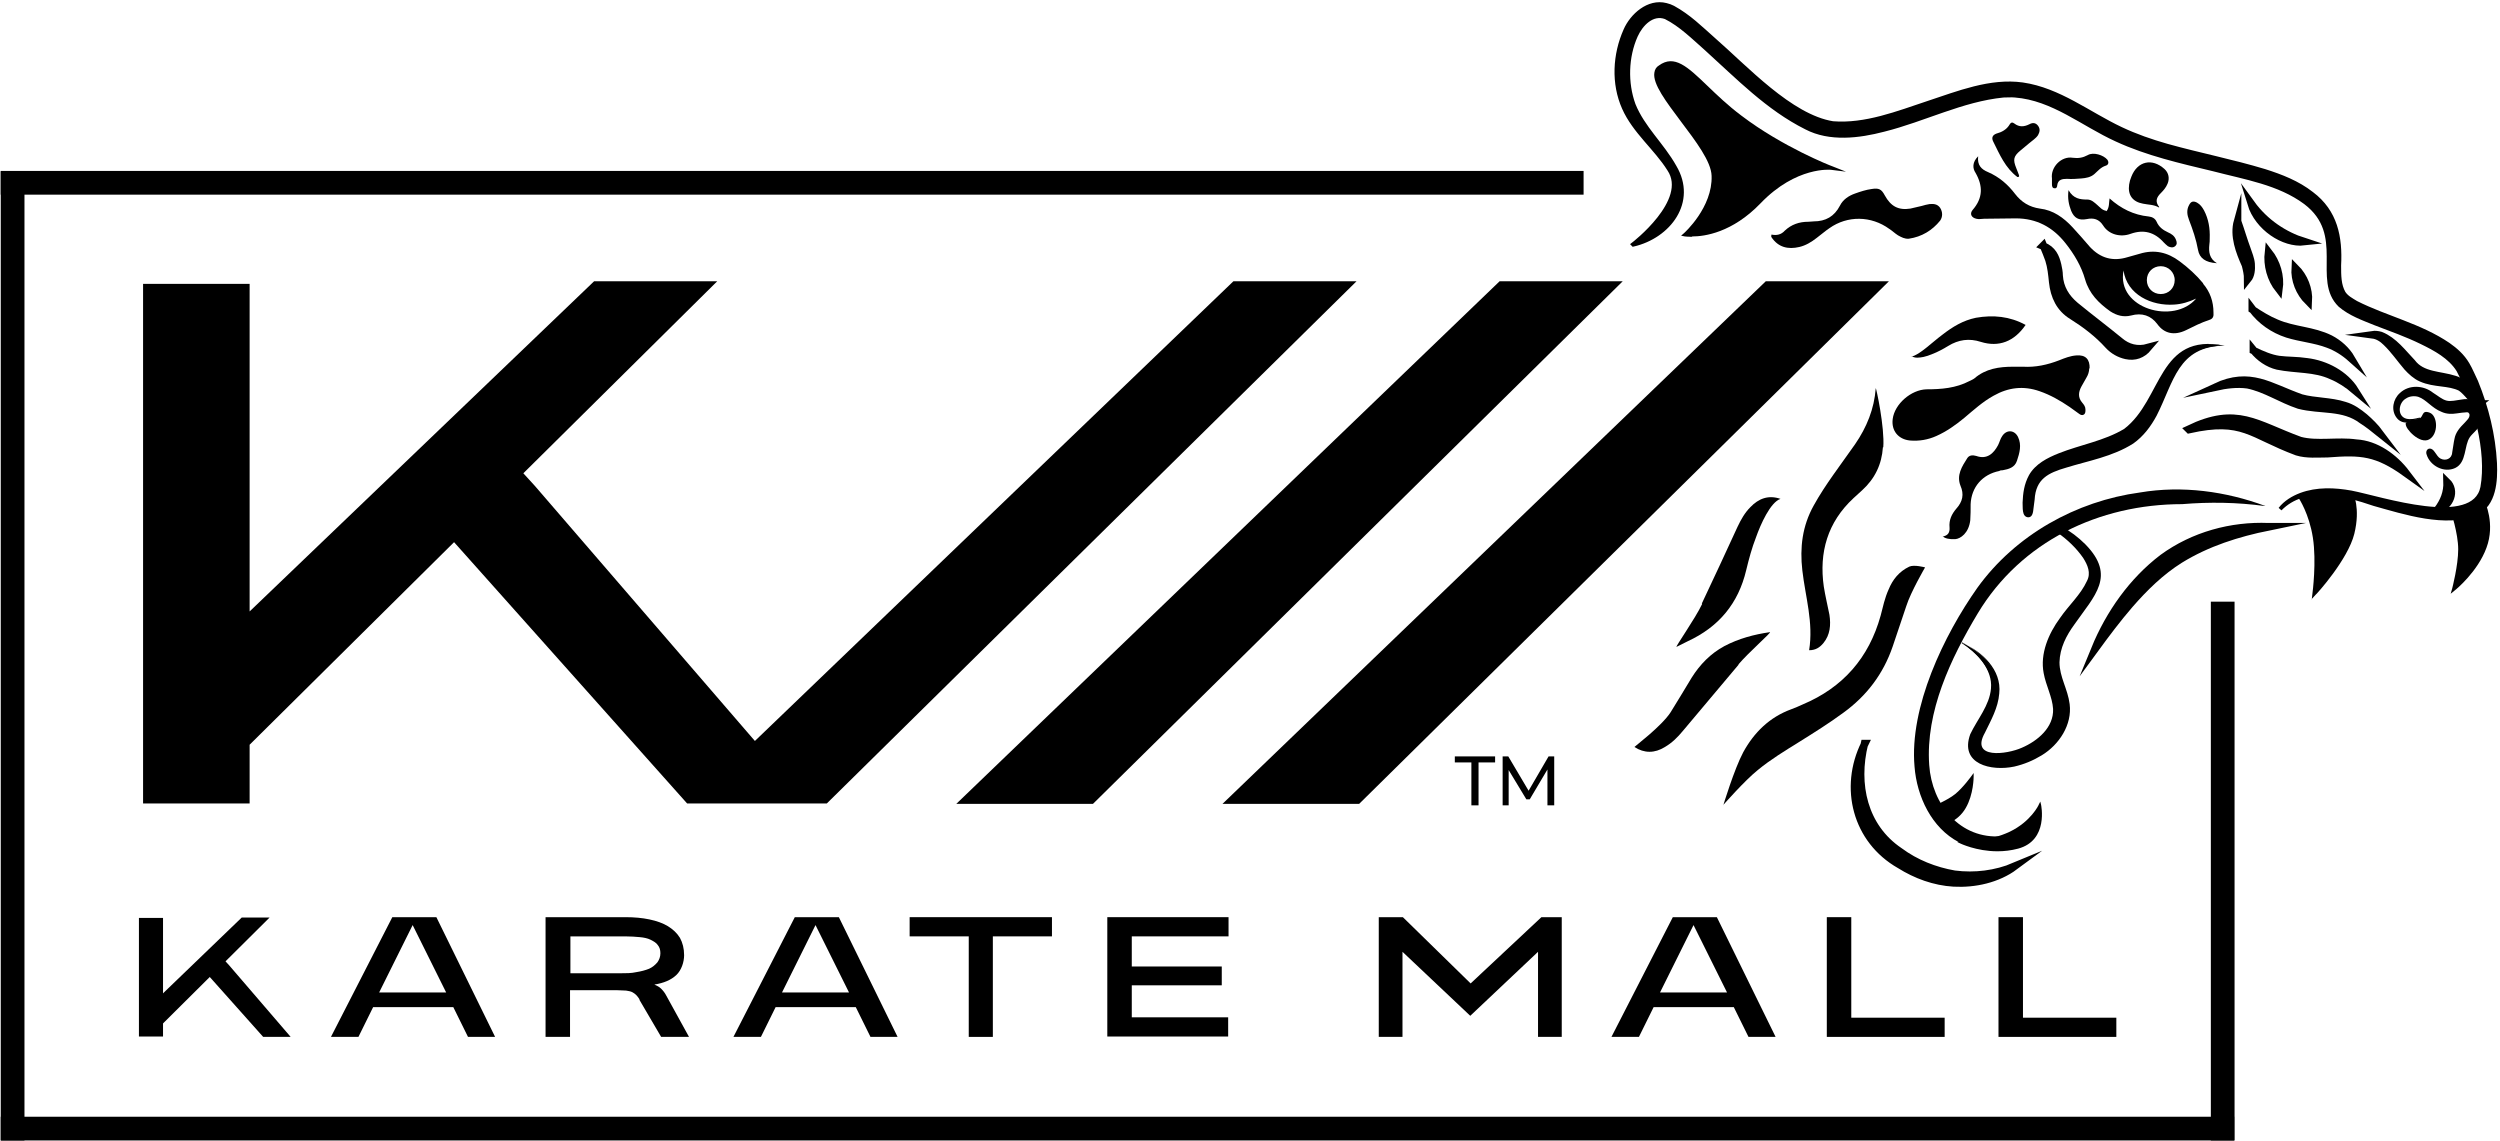 <svg xmlns="http://www.w3.org/2000/svg" fill="none" viewBox="0 0 664 303" height="303" width="664">
<path fill="black" d="M390.8 213.9V202.5H386.4V200.9H397.1V202.5H392.7V213.9H390.9H390.8Z"></path>
<path fill="black" d="M399.1 213.9V200.9H400.6L406.4 210.7H405.6L411.3 200.9H412.8V213.9H411V203.7H411.4L406.3 212.3H405.4L400.2 203.7H400.7V213.9H398.9H399.1Z"></path>
<path fill="black" d="M120.5 267.5H99.1L95.2 275.4H87.9L104.2 243.6H115.9L131.5 275.4H124.3L120.4 267.5H120.5ZM118.5 263.6L109.6 245.7L100.7 263.6H118.5Z"></path>
<path fill="black" d="M169.9 265.5C169.6 265 169.3 264.6 169 264.3C168.7 264 168.3 263.7 167.9 263.5C167.5 263.3 166.9 263.2 166.3 263.1C165.6 263.1 164.8 263 163.9 263H151.4V275.4H144.9V243.6H166.1C168.5 243.6 170.6 243.8 172.5 244.2C174.4 244.6 176.1 245.2 177.4 246C178.7 246.8 179.8 247.8 180.6 249.1C181.3 250.4 181.7 251.9 181.7 253.7C181.7 255.5 181 257.7 179.6 259C178.2 260.3 176.3 261.1 173.8 261.5C174.5 261.8 175.1 262.1 175.6 262.6C176.1 263.1 176.6 263.7 177 264.5L183 275.4H175.6L169.8 265.5H169.9ZM164.7 258.5C166.3 258.5 167.7 258.5 169 258.2C170.3 258 171.4 257.7 172.4 257.3C173.3 256.9 174 256.3 174.6 255.6C175.1 254.9 175.4 254.1 175.4 253.2C175.4 252.3 175.2 251.6 174.7 251C174.3 250.4 173.6 250 172.8 249.6C172 249.2 171 249 169.9 248.9C168.8 248.8 167.5 248.7 166 248.7H151.5V258.5H164.7Z"></path>
<path fill="black" d="M227.4 267.5H206L202.1 275.4H194.8L211.1 243.6H222.8L238.4 275.4H231.2L227.3 267.5H227.4ZM225.5 263.6L216.6 245.7L207.7 263.6H225.5Z"></path>
<path fill="black" d="M257.3 275.4V248.7H241.6V243.6H279.4V248.7H263.7V275.4H257.2H257.3Z"></path>
<path fill="black" d="M294.1 275.4V243.6H326.3V248.7H300.6V256.7H324.5V261.7H300.6V270.2H326.2V275.3H294.1V275.4Z"></path>
<path fill="black" d="M366.3 243.6H372.6L390.6 261.2L409.4 243.6H414.8V275.4H408.5V252.8L390.5 269.8L372.5 252.8V275.4H366.2V243.6H366.3Z"></path>
<path fill="black" d="M460.6 267.5H439.2L435.3 275.4H428L444.3 243.6H456L471.6 275.4H464.4L460.5 267.5H460.6ZM458.7 263.6L449.8 245.7L440.9 263.6H458.7Z"></path>
<path fill="black" d="M485.2 275.4V243.6H491.7V270.3H516.5V275.4H485.2Z"></path>
<path fill="black" d="M530.8 275.4V243.6H537.3V270.3H562.1V275.4H530.8Z"></path>
<path fill="black" d="M219.6 213.4H182.5L120.6 144L66.3 197.8V213.4H38V75.4H66.3V162.4L157.8 74.7H190.5L139 125.7L142.1 129.1L200.5 196.8L327.6 74.7H360.3L219.6 213.4Z"></path>
<path fill="black" d="M361 213.5H324.7L469 74.7H501.7L361 213.5Z"></path>
<path fill="black" d="M290.3 213.5H254L398.3 74.7H431L290.3 213.5Z"></path>
<path fill="black" d="M43.3 243.8H36.9V275.3H43.3V243.8Z"></path>
<path fill="black" d="M60.6 256.1L58 253.3L56 254.7C54.8 256.1 54.1 257.9 53.9 259.7L55.1 258.8L69.9 275.4H77.2L60.7 256.2L60.6 256.1Z"></path>
<path fill="black" d="M39.9 275.2V267.1L64.2 243.7H71.6L39.9 275.2Z"></path>
<path fill="black" d="M6.5 45.5H0.2V302.9H6.5V45.5Z"></path>
<path fill="black" d="M593.4 302.9V296.6L0.2 296.6V302.9L593.4 302.9Z"></path>
<path fill="black" d="M420.6 51.7V45.4L0.2 45.4V51.7L420.6 51.7Z"></path>
<path fill="black" d="M593.5 159.8H587.2V302.9H593.5V159.8Z"></path>
<path stroke-miterlimit="10" stroke="black" fill="black" d="M433.7 64.9C433.7 64.9 448.9 53.3 443.3 45C439.8 39.4 434.1 35 431.3 28.7C428.4 22.2 428.8 14.5 431.7 8C433.4 4.1 437.8 0.1 442.5 1.3L443.5 1.6L444.4 2C448.6 4.3 451.7 7.4 455.2 10.5C463.7 17.9 475.6 30.9 486.8 32.7C495.4 33.4 504 30 512.1 27.3C520 24.7 528.6 21.2 537.2 22.4C546.9 23.8 554.8 30.2 563.3 34.2C567.3 36.1 571.4 37.5 575.6 38.7C584.2 41.1 592.9 42.8 601.5 45.4C605.9 46.8 610.3 48.5 614 51.4C620.4 56.2 621.7 63 621.3 70.5C621.3 73.2 621.3 75.7 622.5 77.8C623.3 79 624.5 79.6 625.8 80.4C633.7 84.4 642.8 86.4 650.3 91.5C652.3 92.9 654.1 94.5 655.4 96.7C656.3 98.2 656.9 99.8 657.7 101.4C660.5 108.3 662.3 115.5 662.7 123C662.9 127.6 662.6 134 657.7 136.3C649.8 139.8 638.5 136.1 630.6 133.9C622.7 131.2 612.2 128.5 605.6 135.2C607 133.4 609 132.2 611.1 131.4C615.4 129.8 620.1 130 624.5 130.8C632.3 132.3 657.1 140.7 659.3 129.4C661 119.9 657.4 106.8 652.9 98.3C650.7 94.8 646.8 92.7 643.1 90.9C639.2 89 635 87.5 630.8 85.9C627.6 84.6 624.2 83.4 621.5 81.1C614.5 74.3 623.5 62.3 612.3 53.8C605.3 48.6 596.3 47.2 587.9 45C579.2 42.9 570.3 40.9 562.1 37.1C553.1 33 545.3 26.2 535.2 25.4C534.3 25.3 533 25.4 532.1 25.4C521.1 26.5 511.1 31.8 500.3 34.5C493.8 36.2 486 37.2 479.7 33.9C469.5 28.8 461.5 20.5 453.2 13C449.8 10 446.4 6.6 442.4 4.6C438.9 3.3 435.9 6.4 434.5 9.5C432 15.1 431.8 22 433.9 27.8C436.4 34 441.5 38.4 444.8 44.3C450.3 53.6 443.3 62.8 433.8 65L433.7 64.9Z"></path>
<path fill="black" d="M447.7 62.2C447.7 62.2 455.5 55.3 455.1 46.6C454.8 37.9 435.3 21.9 440.8 17.7C446.3 13.5 450.9 22.5 462.1 31C473.2 39.5 486.2 44.5 486.2 44.5C486.2 44.5 476.9 43.3 467.1 53.6C457.3 63.8 447.7 62.2 447.7 62.2Z"></path>
<path fill="black" d="M449.3 62.9C448.3 62.9 447.6 62.8 447.5 62.8L446.5 62.6L447.3 61.9C447.3 61.9 454.9 55.1 454.6 46.7C454.5 42.9 450.4 37.5 446.4 32.2C442.6 27.1 438.9 22.3 439.4 19.3C439.5 18.5 439.9 17.8 440.6 17.4C444.7 14.4 448.2 17.7 453.5 22.8C456 25.2 458.9 28 462.5 30.7C473.4 39 486.4 44.1 486.5 44.1L490.3 45.6L486.3 45.1C486.3 45.1 477.1 44.1 467.6 54C460.1 61.8 452.7 62.8 449.5 62.8L449.3 62.9ZM448.8 61.8C451.5 61.8 459.1 61.2 466.7 53.3C473.6 46.1 480.3 44.4 483.7 44.1C479.5 42.3 470 37.8 461.7 31.5C458.1 28.7 455.2 26 452.6 23.5C447.5 18.6 444.4 15.6 441 18.2C440.6 18.5 440.3 18.9 440.2 19.5C439.8 22.1 443.5 26.9 447 31.6C451 36.9 455.2 42.5 455.4 46.6C455.7 53.8 450.6 59.7 448.6 61.8H448.8Z"></path>
<path fill="black" d="M651.3 135.4C651.3 135.4 653.3 141.4 653.4 145.8C653.4 150.2 651.8 156.4 651.8 156.4C651.8 156.4 657.7 151.6 660 145.4C662.3 139.2 659.5 133.4 659.5 133.4L651.3 135.5V135.4Z"></path>
<path fill="black" d="M650.9 157.7L651.3 156.3C651.3 156.3 652.9 150.2 652.9 145.9C652.9 141.6 650.9 135.7 650.9 135.6L650.7 135.1L659.7 132.8L659.9 133.1C660 133.3 662.8 139.1 660.4 145.5C658.1 151.8 652.3 156.6 652 156.8L650.9 157.7ZM651.9 135.7C652.4 137.2 653.8 142 653.8 145.8C653.8 148.9 653 152.9 652.5 155C654.3 153.3 657.8 149.6 659.5 145.2C661.4 140.1 659.7 135.2 659.1 133.9L651.8 135.8L651.9 135.7Z"></path>
<path fill="black" d="M513.7 214.2C513.7 214.2 517.4 212.8 519.5 211.1C521.6 209.4 523.9 206.1 523.9 206.1C523.9 206.1 523.9 210.8 521.8 214.4C519.7 218 515.8 218.9 515.8 218.9L513.6 214.2H513.7Z"></path>
<path fill="black" d="M515.7 219.3L513.3 214.1H513.6C513.6 214 517.2 212.6 519.3 210.9C521.4 209.2 523.7 206 523.7 206L524.2 205.3V206.2C524.2 206.4 524.2 211 522.1 214.6C520 218.3 516.1 219.2 515.9 219.3H515.7ZM514.1 214.4L516 218.6C516.9 218.3 519.8 217.2 521.6 214.3C523.1 211.8 523.5 208.6 523.6 207.1C522.8 208.2 521.2 210.1 519.7 211.3C517.9 212.8 515 214 514.1 214.4Z"></path>
<path fill="black" d="M523.2 223.2C523.2 223.2 528.1 223.9 534 221.1C539.8 218.3 541.8 213.8 541.8 213.8C541.8 213.8 543.9 223 535.9 225.1C527.9 227.2 520.8 223.7 520.8 223.7L523.3 223.2H523.2Z"></path>
<path fill="black" d="M530.5 226.1C524.9 226.1 520.6 224 520.6 224L519.8 223.6L523.2 223C523.2 223 528.1 223.6 533.8 220.9C539.4 218.2 541.5 213.8 541.5 213.7L541.9 212.9L542.1 213.7C542.1 213.7 544.2 223.2 536 225.4C534.1 225.9 532.3 226.1 530.6 226.1H530.5ZM521.7 223.8C523.8 224.6 529.5 226.5 535.8 224.8C539 223.9 541 221.8 541.6 218.6C541.9 217 541.8 215.6 541.6 214.7C540.7 216.1 538.5 219.2 534 221.4C528.4 224.1 523.7 223.6 523.1 223.6L521.6 223.9L521.7 223.8Z"></path>
<path fill="black" d="M611.1 132C611.1 132 613.9 136.1 614.9 142.7C615.9 149.3 614.8 157.6 614.8 157.6C614.8 157.6 623.2 148.3 625 141.6C626.7 134.8 624.8 131.1 624.8 131.1C624.8 131.1 621.3 130.4 616.7 130.6C612.1 130.8 611.2 132.1 611.2 132.1L611.1 132Z"></path>
<path fill="black" d="M614 159.2L614.2 157.5C614.2 157.5 615.3 149.2 614.3 142.8C613.3 136.4 610.6 132.4 610.6 132.4L610.4 132.1L610.6 131.8C610.7 131.7 611.8 130.4 616.5 130.1C621.1 129.8 624.6 130.5 624.7 130.6H624.9L625 130.9C625 131.1 627 134.9 625.3 141.8C623.6 148.6 615.4 157.7 615 158L613.9 159.2H614ZM611.8 132.2C612.5 133.4 614.6 137.1 615.4 142.6C616.2 147.5 615.8 153.2 615.4 156C617.7 153.3 623 146.6 624.3 141.5C625.7 135.9 624.6 132.4 624.3 131.6C623.4 131.4 620.4 131 616.6 131.2C613.6 131.4 612.3 132 611.7 132.3L611.8 132.2Z"></path>
<path fill="black" d="M601.5 134.4C594.2 133.4 586.8 133.3 579.6 133.9C557.5 133.9 536.8 143.8 525.3 162.9C518.1 174.9 511.4 189 512.4 203.2C513.1 213.6 520.5 223 531.7 222.1C535.1 221.8 538.3 219.7 540.5 216.7C537.1 224.8 528 226.4 520.3 223.7C513 219.9 509.1 211.5 508.5 203.6C507.1 187.8 516.3 168.7 525.2 156.1C535.3 142.1 551.4 133.1 568.4 130.8C579.6 128.9 591.2 130.5 601.7 134.4H601.5Z"></path>
<path stroke-miterlimit="10" stroke-width="2" stroke="black" fill="black" d="M602.6 139.9C594.3 141.6 586.3 144.1 579 148.6C573.9 151.8 569.6 156 565.6 160.6C562.4 164.3 559.4 168.3 556.4 172.4C560.3 162.9 566.4 154.3 574.4 148.2C582.6 142.2 592.7 139.5 602.5 139.9H602.6Z"></path>
<path stroke-miterlimit="10" stroke-width="2" stroke="black" fill="black" d="M495.2 197.5C492.5 208.3 495 219.7 504.5 226.1C508.8 229.3 513.9 231.3 519.1 232.2C524.5 232.9 530.1 232.2 535.1 230.1C530.5 233.5 524.5 234.8 518.9 234.5C513.8 234.2 508.9 232.4 504.6 229.7C493 223.1 489.5 209.2 495.3 197.5H495.2Z"></path>
<path fill="black" d="M585.2 75.3C583.4 73.1 581.2 71.1 578.9 69.4C575.7 67 572.2 66.2 568.3 67.4C567.2 67.7 566.1 68 565.1 68.3C561.2 69.5 557.9 68.6 555.1 65.6C553.6 63.9 552.1 62.1 550.5 60.4C548.1 57.8 545.3 55.8 541.8 55.4C539 55 536.9 53.7 535.2 51.5C533.3 49 531 47 528 45.7C526.3 45 525.1 43.9 525.4 41.5C523.8 43.1 523.9 44.7 524.7 45.9C526.7 49.4 526.7 52.6 523.9 55.8C523.1 56.8 523.6 57.8 524.9 58.1C525.6 58.3 526.3 58.1 527 58.1C529.8 58.1 532.6 58 535.4 58C540.9 58 545.2 60.3 548.6 64.6C550.9 67.5 552.8 70.7 553.8 74.2C554.9 78 557.4 80.5 560.5 82.7C562.2 83.8 564 84.3 566 83.8C568.9 83 571.3 83.8 573 86.1C574.8 88.6 577.5 89.2 580.6 87.7C582.6 86.7 584.6 85.7 586.7 85C587.8 84.7 588 84 587.9 83C587.9 80.1 587 77.5 585.1 75.3H585.2ZM573.9 70.7C575.9 70.7 577.6 72.3 577.6 74.4C577.6 76.5 576 78.1 573.9 78.1C571.8 78.1 570.2 76.5 570.2 74.4C570.2 72.3 571.8 70.7 573.9 70.7ZM564 71.8C564.9 78.3 571.5 81.3 577.4 80.9C579.4 80.8 581.4 80.2 583.3 79.3C577.4 86.3 562.1 82 564 71.9V71.8Z"></path>
<path fill="black" d="M457.7 213.9C457.7 213.9 460.6 204.3 463 199.8C465.9 194.5 470 190.5 475.7 188.4C476.7 188 477.8 187.6 478.8 187.1C489.5 182.6 496.4 174.7 499.5 163.5C500.1 161.2 500.6 158.8 501.6 156.6C502.7 153.9 504.4 151.8 507.1 150.5C508.4 149.9 511.3 150.7 511.3 150.7C511.3 150.7 507.5 157.2 506.3 161C505.1 164.6 503.9 168.1 502.7 171.7C500.2 179 495.8 184.8 489.6 189.3C485.8 192.1 481.8 194.6 477.8 197.1C474.1 199.4 470.3 201.7 466.9 204.5C463.4 207.3 457.7 213.8 457.7 213.8V213.9Z"></path>
<path fill="black" d="M500.1 118.8C499.8 123.3 498 127.1 494.6 130.2C493.8 130.9 493.1 131.6 492.3 132.3C485.4 138.7 483.1 146.7 484.4 155.8C484.8 158.3 485.4 160.8 485.9 163.3C486.3 166 486.1 168.6 484.3 170.8C483.3 172 482.2 172.7 480.5 172.7C481.7 165.4 479.5 158.5 478.7 151.5C478 145.4 478.7 139.7 481.7 134.3C483.3 131.4 485.1 128.7 487 126C488.9 123.3 490.8 120.7 492.7 118C495.8 113.5 497.8 108.6 498.2 103.1C498.3 102.9 500.6 113.5 500.2 118.8H500.1Z"></path>
<path fill="black" d="M452 160.3C455.2 153.5 458.4 146.7 461.5 139.9C462.4 138 463.4 136.2 464.9 134.7C467.1 132.4 469.7 131.4 472.9 132.5C470.2 133.4 467.6 139.3 466.4 142.7C465.3 145.5 464.5 148.5 463.8 151.4C461.7 160.3 456.5 166.5 448.3 170.3C447.3 170.8 446.3 171.3 445.3 171.8C444.8 172 450.2 164.4 452.1 160.4L452 160.3Z"></path>
<path fill="black" d="M461.8 176.5C456.9 182.4 451.9 188.2 447 194.1C445.6 195.8 444.1 197.3 442.2 198.4C439.5 200.1 436.7 200.1 434.1 198.4C434.1 198.3 441.3 192.9 443.7 189.2C445.6 186.2 447.4 183.1 449.3 180C451.5 176.5 454.3 173.6 458 171.6C461.8 169.6 465.9 168.5 470.1 167.9C470.6 167.9 464.4 173.3 461.7 176.5H461.8Z"></path>
<path fill="black" d="M559.5 56.1C560.3 55 560.1 53.9 560.3 52.7C563.3 55.4 566.7 57.1 570.7 57.5C571.6 57.6 572.4 58 572.8 58.9C573.4 60.3 574.5 61.1 575.8 61.7C576.7 62.1 577.5 62.6 577.9 63.6C578.2 64.3 578.3 64.9 577.7 65.4C577.1 65.9 576.4 65.7 575.8 65.4C575.4 65.1 575 64.7 574.7 64.4C572.2 61.6 569.3 60.9 565.9 62.1C563.2 63.1 560.1 62.3 558.6 59.9C557.5 58.2 556.1 57.8 554.2 58.2C552.1 58.6 550.9 57.9 550.1 56C549.5 54.4 549.1 52.8 549.4 50.5C550.7 52.8 552.5 53 554.4 53C555.5 53 556.3 53.8 557.1 54.5C557.8 55.1 558.3 55.8 559.4 56L559.5 56.1Z"></path>
<path stroke-miterlimit="10" stroke-width="2" stroke="black" fill="black" d="M542.6 65.3C545.2 66.3 546 68.3 546.5 70.4C546.7 71.3 546.9 72.3 546.9 73.2C547.1 76.5 548.7 79.1 551.2 81.2C555.1 84.4 559.1 87.4 563 90.6C565.1 92.4 567.7 93.1 570.6 92.3C569 94.2 567 94.9 564.7 94.4C562.9 94 561.3 93.1 560 91.7C557.2 88.6 553.9 86.1 550.4 83.9C547.1 81.9 545.6 78.7 545.2 74.9C545 72.9 544.8 70.9 544.2 69C543.8 67.8 543.3 66.7 542.7 65.2L542.6 65.3Z"></path>
<path stroke-miterlimit="10" stroke-width="2" stroke="black" fill="black" d="M598.2 82.2C600.3 83.6 602.4 84.9 604.6 85.8C609.2 87.8 614.3 87.7 618.9 90C621.2 91.2 623.2 93 624.5 95.2C622.6 93.5 620.5 92.2 618.3 91.4C614.9 90.1 611 89.8 607.5 88.7C603.8 87.5 600.5 85.2 598.2 82.1V82.2Z"></path>
<path stroke-miterlimit="10" stroke-width="2" stroke="black" fill="black" d="M598.5 93.1C600.8 94.2 603.1 95.2 605.3 95.5C607.6 95.8 610.1 95.7 612.7 96.1C617.7 96.7 622.8 99.4 625.5 103.7C623.6 102.1 621.5 100.7 619.3 99.8C614.8 97.7 609.8 98.2 604.9 97.2C602.4 96.6 600.1 95 598.5 93V93.1Z"></path>
<path stroke-miterlimit="10" stroke-width="2" stroke="black" fill="black" d="M588.4 102.8C597.7 98.5 602.7 102.7 611.2 105.7C614.8 106.7 619 106.5 622.7 107.7C624.8 108.3 626.4 109.5 628 110.8C629.5 112.1 630.9 113.5 632.1 115.1C630.6 113.9 629 112.6 627.4 111.6C622.4 107.8 616.4 109.1 610.6 107.6C605.8 106 601.8 103.2 597 102.2C594.1 101.8 591.2 102.2 588.4 102.8Z"></path>
<path stroke-miterlimit="10" stroke-width="2" stroke="black" fill="black" d="M581.3 114C594.2 107.8 599.1 112.7 610.9 117C615.4 118.2 620.9 117 625.8 117.7C631.1 118 635.9 121.5 639.1 125.7C631.3 120.1 627.2 119.8 618.2 120.5C615.6 120.5 612.7 120.8 610.1 120C597.7 115.4 595.8 110.9 581.4 114.1L581.3 114Z"></path>
<path stroke-miterlimit="10" stroke-width="1.9" stroke="black" fill="black" d="M647.3 135.5C649.1 133.1 650 130.8 649.9 127.9C652.4 130.3 650.9 134.5 647.3 135.5Z"></path>
<path stroke-miterlimit="10" stroke-width="2" stroke="black" fill="black" d="M658.3 107.3C657.8 107.7 655.4 104.1 653.6 102.9C650.4 101.3 646.7 102 643.1 100.4C641.7 99.8 640.4 98.6 639.4 97.5C637.5 95.3 635.9 92.9 633.8 90.9C632.8 89.9 631.6 89.1 630.1 88.9C630.8 88.8 631.6 88.9 632.3 89.1C635.8 90.5 638.1 93.7 640.6 96.3C643.3 99.9 648 99.5 652 100.8C655 101.7 656.7 104.7 658.1 107.3H658.3Z"></path>
<path fill="black" d="M573.4 55.1C572 54.3 570.6 54.4 569.2 54.1C566.4 53.6 565.1 51.8 565.5 49C565.6 48.3 565.8 47.6 566.1 46.9C567.7 42.8 571.6 41.9 574.9 44.9C576 45.9 576.3 47.4 575.7 48.8C575.3 49.8 574.6 50.6 573.9 51.3C572.8 52.4 572.3 53.5 573.5 55L573.4 55.1Z"></path>
<path fill="black" d="M535.8 47C532.6 44.6 531.1 41 529.4 37.6C528.9 36.6 529.2 35.9 530.2 35.5C531.7 35.1 533 34.4 533.8 33C534.1 32.5 534.5 32.4 535 32.8C536.3 33.8 537.6 33.7 539 33C539.9 32.5 540.7 32.6 541.3 33.4C541.9 34.2 541.8 35 541.3 35.9C540.7 36.8 539.8 37.3 539 38C538.2 38.7 537.4 39.3 536.6 40C534.8 41.5 534.6 42.4 535.5 44.6C535.7 45.2 536 45.8 536.2 46.4C536.4 46.9 536.2 47.1 535.7 47H535.8Z"></path>
<path fill="black" d="M545 47.4C544.6 44.4 547.5 41.4 550.5 41.9C552 42.1 553.2 41.9 554.5 41.2C556 40.3 558.7 41.2 559.7 42.4C560.2 43.1 560 43.8 559.3 44C558 44.4 557.2 45.4 556.3 46.2C555.3 47.1 554 47.3 552.8 47.4C551.5 47.5 550.3 47.6 549 47.5C547.7 47.5 546.6 47.7 546.4 49.2C546.4 49.6 546.2 50.1 545.7 50C545.1 50 545 49.5 545 48.9C545 48.3 545 47.8 545 47.2V47.4Z"></path>
<path fill="black" d="M588.7 69.9C585.8 69.7 584.2 68.6 583.8 66.4C583.3 63.6 582.4 61 581.4 58.4C580.9 57.1 580.7 55.8 581.4 54.5C581.9 53.5 582.5 53.3 583.5 53.8C584.4 54.3 584.9 55 585.4 55.9C586.6 58.2 587 60.7 586.9 63.3C586.9 63.9 586.9 64.4 586.8 65C586.6 66.9 586.8 68.7 588.8 69.9H588.7Z"></path>
<path fill="black" d="M642.7 111.1C641.2 112 639 112.7 637.4 111.5C635.7 110.3 635.6 107.7 636.6 106C638 103.6 641.2 102.6 643.7 103.7C645.9 104.6 647.5 106.6 649.7 107.2C650.6 107.4 651.7 107.2 652.8 107.1C654.2 106.9 655.5 106.6 656.9 107.3C658.4 108.1 658.9 110 658.4 111.6C657.5 113.7 656 114.3 655 115.9C653.7 117.8 654.1 120.5 652.7 122.5C651.6 124.3 649 124.2 647.3 123.2C645.9 122.4 645 120.3 645.3 120.2C645.6 120.1 646.6 122.2 647.6 122.7C649.7 123.8 651.9 122.9 652.2 120.4C652.4 119.3 652.5 118.1 652.8 116.9C653.3 113.5 658.6 111.6 656 109.1C655.5 108.8 654.3 109 653.1 109.1C651.9 109.3 650.6 109.5 649.2 109.1C646.7 108.4 645.2 106.3 643.1 105.3C641.3 104.4 638.9 105 637.7 106.7C636.4 108.3 636.9 111.2 639.3 111.5C640.4 111.7 641.6 111.5 642.7 111V111.1Z"></path>
<path fill="black" d="M642.7 111.1C640.9 112.3 638 113 636.5 110.9C635 108.9 635.6 106 637.4 104.4C639.8 102.1 643.7 102.3 646.2 104.3C647.5 105.1 648.6 106.1 649.8 106.4C650.9 106.7 652.4 106.3 653.9 106.1C655.5 105.8 657.7 106.1 658.7 107.6C659.8 109.1 659.8 111.2 658.9 112.7C658 114.2 656.7 115.1 656 116.1C654.4 118.4 655.2 122.8 652.1 124.3C649.1 125.7 645.4 123.7 644.5 120.7C644.2 119.9 644.7 118.9 645.7 119.2C646.2 119.4 646.5 119.8 646.7 120.1C647.2 120.8 647.6 121.5 648.2 121.8C649.5 122.5 651.2 121.9 651.3 120.2C651.5 119.2 651.7 117.4 651.9 116.6C652.2 114.8 653.4 113.5 654.6 112.3C655.2 111.6 656 111 655.9 110.1C655.9 109.9 655.7 109.7 655.5 109.5H655.7C655.7 109.6 655.4 109.5 655.2 109.5C654.7 109.5 653.1 109.7 652.5 109.8C651.2 110 649.8 110 648.5 109.4C645.9 108.4 644.4 106.1 642.3 105.4C641.3 105.1 640 105.2 639.1 105.8C637 106.9 636.6 110.5 639.1 111.2C640.3 111.5 641.5 111.2 642.7 110.9V111.1ZM642.7 111.1C641.1 111.7 638.6 112.3 637.4 110.6C636.1 108.9 636.9 106.4 638.6 105.3C642.7 102.5 645.5 107 648.9 108.3C650.4 108.9 652.5 108.4 654.1 108.2C654.9 108.2 655.5 107.9 656.4 108.4C656.4 108.4 656.5 108.4 656.6 108.5C658.5 110.2 657.2 112.2 655.9 113.6C654.8 114.8 653.9 115.9 653.7 117.1C653.1 119.1 653.7 121.4 652 123.1C650.6 124.5 648.1 124.4 646.6 123.2C645.8 122.5 645.4 121.7 644.8 121C644.8 121 644.8 121 644.9 121C645.5 121.4 646.3 120.8 646.3 120.2C646.5 120.9 647.2 121.9 647.9 122.3C648.9 122.9 650.3 123.1 651.2 122.7C652.7 122 652.9 119.2 653.4 117.5C653.7 116 655 114.5 656.1 113.5C657 112.6 657.9 111.6 657.9 110.4C657.6 105.9 652.2 109 649.5 108C647.9 107.4 646.7 106.4 645.6 105.5C643.4 103.7 640.4 103.3 638.1 105.2C635.9 106.8 635.7 111 638.7 111.9C640.1 112.3 641.6 111.9 642.9 111.2L642.7 111.1Z"></path>
<path stroke-miterlimit="10" stroke-width="2" stroke="black" fill="black" d="M602.5 66.9C604.7 69.7 605.8 73.3 605.3 76.9C603.1 74.1 602.1 70.5 602.5 66.9Z"></path>
<path stroke-miterlimit="10" stroke-width="2" stroke="black" fill="black" d="M609.6 71.1C612 73.5 613.3 76.8 613.1 80.1C610.7 77.7 609.4 74.4 609.6 71.1Z"></path>
<path stroke-miterlimit="10" stroke-width="2" stroke="black" fill="black" d="M594.3 58.8C595.2 61.3 595.9 63.8 596.8 66.2C597.2 67.4 597.8 68.8 597.9 70.1C598 71.5 597.9 73.1 597 74.2C597 72.8 596.7 71.6 596.4 70.4C594.8 66.8 593.2 62.7 594.3 58.7V58.8Z"></path>
<path fill="black" d="M590.8 91.8C573.5 91.8 577.5 109.2 566.3 117.1C560.5 120.6 554.1 121.6 548.3 123.3C545.4 124.2 542.5 125.2 540.9 127.6C539.2 130 539.4 136.5 538.7 136.3C538 136.1 538 129.9 539.6 126.9C541.2 123.9 544.5 122.2 547.5 121.1C553.2 118.9 559.5 117.8 564.6 114.6C574.8 107.1 572.9 88.9 590.8 91.8Z"></path>
<path fill="black" d="M590.8 91.8C578.4 92 577.4 101.4 572.8 110.4C571.3 113.2 569.3 115.9 566.6 117.8C561.1 121.3 554.6 122.4 548.8 124.2C544 125.6 540.7 127.2 540.4 132.7L540.1 135C540 135.9 539.9 137.4 538.7 137.4C536.9 137.3 537.3 134.6 537.2 133.5C537.3 131 537.6 128.6 538.9 126.2C540.6 123.2 543.8 121.6 546.8 120.4C552.6 118.1 558.9 117.1 564.2 113.9C574.4 106.1 573.1 88.3 590.8 91.8ZM590.8 91.8C578.4 90.1 575.9 98.4 571.1 107.7C567.7 114.4 563.3 117 556.3 119.2C549.8 121.6 539.8 122.8 539.3 131.4C539.1 132.8 539 134.5 539.3 135.9C539.3 135.9 539.3 135.9 539 135.6C538.9 135.6 538.7 135.5 538.6 135.5C538.3 135.5 538.1 135.7 537.9 135.8C538.1 135.2 538.3 133.1 538.4 132.4C538.7 128.9 540.2 125.7 543.6 124.1C548 122 552.7 121.3 557.2 120C560.1 119.1 563.1 118 565.7 116.5C568.2 114.9 570.1 112.4 571.6 109.8C576.3 100.9 578.2 91.3 590.7 91.8H590.8Z"></path>
<path fill="black" d="M554.9 97.8C554.9 98.7 554.6 99.6 554.1 100.4C553.7 101.2 553.2 101.9 552.8 102.7C552 104.2 551.9 105.6 553 106.9C553.5 107.5 553.9 108 553.9 108.8C553.9 109.3 553.9 109.8 553.5 110.1C553 110.4 552.6 110.2 552.2 109.9C551.4 109.3 550.5 108.7 549.7 108.1C547.2 106.4 544.6 104.9 541.7 103.9C537.4 102.4 533.4 102.9 529.5 105.1C526.6 106.7 524.2 108.9 521.7 111C519.4 112.9 517 114.6 514.3 115.8C512.1 116.8 509.7 117.2 507.3 117C504.2 116.7 502.3 114.4 502.7 111.3C503.2 107.3 507.6 103.5 511.7 103.4C515.6 103.4 519.5 103.1 523.1 101.2C523.5 101 524 100.8 524.4 100.5C527.4 97.9 531 97.4 534.7 97.4C535.6 97.4 536.5 97.4 537.3 97.4C540.6 97.6 543.8 96.9 546.9 95.7C548.4 95.1 549.9 94.5 551.5 94.4C553.9 94.2 555.1 95.4 555 97.9L554.9 97.8Z"></path>
<path fill="black" d="M470.5 62.3C471.9 62.6 473.1 62.3 474 61.3C475.8 59.6 477.9 58.9 480.3 58.9C480.8 58.9 481.3 58.8 481.7 58.8C484.9 58.8 487.2 57.5 488.7 54.6C489.5 53 491 52 492.7 51.4C494.1 50.9 495.6 50.4 497.1 50.2C499 49.9 499.7 50.2 500.6 51.9C502.2 54.8 504.2 55.9 507.4 55.4C508.4 55.2 509.4 54.9 510.4 54.7C511.1 54.5 511.8 54.3 512.5 54.2C513.6 54.1 514.6 54.2 515.3 55.2C516 56.3 516 57.6 515.3 58.6C513.2 61.2 510.4 62.9 507 63.4C505.9 63.5 505 63 504.1 62.5C503.3 62 502.6 61.3 501.8 60.8C497 57.3 490.7 57.2 485.9 60.6C484.7 61.4 483.6 62.4 482.5 63.2C481.1 64.3 479.6 65.2 477.9 65.6C474.9 66.3 472.3 65.7 470.5 63C470.4 62.8 470.4 62.6 470.5 62.4V62.3Z"></path>
<path fill="black" d="M515.9 142.5C517.4 142.3 517.9 141.4 517.8 140.1C517.6 138.1 518.4 136.5 519.6 135.1C521.3 133.2 521.7 131.3 520.7 129C519.6 126.2 521.1 123.9 522.5 121.7C523 120.9 523.9 120.8 524.9 121.1C527.7 122.1 529.5 120.5 530.7 118.2C531.1 117.4 531.3 116.5 531.8 115.8C533 114 535.1 114.2 536 116.1C537 118.2 536.4 120.3 535.7 122.4C535.1 124.2 533.5 124.6 531.9 124.9C531.6 124.9 531.3 124.9 531 125.1C526.5 126 523.6 129.4 523.4 133.9C523.4 135.3 523.4 136.8 523.3 138.2C522.9 141.6 520.7 143.1 519.3 143.2C517.9 143.3 516.5 143 516.1 142.5H515.9Z"></path>
<path fill="black" d="M507.7 94.7C509.8 94.3 513.2 90.9 515.9 88.9C518.6 86.8 521.4 85.1 524.8 84.4C529.4 83.6 533.8 84 538 86.3C535 90.7 530.9 92.3 526.1 90.8C523 89.8 520.2 90.2 517.4 91.9C514.9 93.5 512 94.6 510.9 94.8C509.8 95 508.7 95.2 507.7 94.6V94.7Z"></path>
<path stroke-miterlimit="10" stroke-width="2" stroke="black" fill="black" d="M597.9 54.1C601.6 59.2 606.7 62.5 612 64.2C606.6 64.8 599.8 60.3 597.9 54.1Z"></path>
<path fill="black" d="M521.1 170.7C525.5 172.8 529.8 176.4 530.7 181.6C531.4 186.7 528.2 191.4 526.2 195.7C525.4 197.6 525.5 199.4 527.4 200.2C533.1 202.1 541.7 198.4 544.7 193.3C548.3 187.3 543.4 182.7 543.4 176.5C543.3 169.9 547.9 164.6 551.8 159.8C553.3 157.9 554.8 156 555.5 153.9C557.1 149.3 550.7 143.3 547 140.8C551.3 143 558.2 149 556.9 154.3C554.6 161.8 546.9 166.7 546.2 174.8C545.7 179.2 548 182.3 548.8 186.8C549.1 188.8 548.8 191 548.1 192.9C545.3 200.6 533.8 205.5 526.3 202.6C523.2 201.3 522.5 197.6 524 194.8C526.1 190.4 529.4 186.7 529.1 181.8C528.7 177.1 524.9 173.3 521 170.8L521.1 170.7Z"></path>
<path fill="black" d="M521.1 170.7C526.4 173 531.7 177.9 531 184.2C530.7 188 528.8 191.3 527.2 194.6C523.2 201.7 533 200.4 537 198.6C541.2 196.8 545.5 193.2 545.3 188.3C545.1 185.1 543.4 182.1 542.8 178.8C541.8 173.6 544.1 168.3 547.1 164.2C549.5 160.7 552.6 158 554.3 154.3C555.4 152.2 554.5 150.1 553.3 148.2C551.5 145.6 549.1 143.3 546.5 141.5L547.5 139.8C549.9 141.1 552 142.7 553.9 144.6C562.1 153 556.3 158.2 551 165.8C548.8 168.8 547.1 172.1 547 175.9C547 179.8 549.2 183 549.7 187C550.4 192.5 546.9 197.8 542.3 200.6C540 202 537.6 203 535 203.6C528.9 204.9 520.4 203 523.3 195C525.2 191 528.4 187.4 528.8 182.9C529.3 177.7 525 173.4 521 170.6L521.1 170.7ZM521.1 170.7C525.4 173.3 529.8 177.5 529.4 183C529.1 187.7 526 191.3 524.2 195.4C523 198.2 524.2 201.7 527.4 202.3C534.5 204.1 542.9 200.5 546.6 194.2C549.4 189.3 547.6 185 545.9 180C542.5 169.1 553 163 556 154C556.6 151 554.6 148.2 552.5 146C550.8 144.3 548.8 142.7 546.6 141.6L547.6 139.9C550.4 141.9 552.9 144.2 554.9 147.2C560.1 154.5 552.4 159.7 548.6 165.3C545.7 169.2 543.7 173.7 544.5 178.5C545 181.8 546.7 184.8 546.8 188.3C547 193.8 542.2 198 537.4 199.9C532.5 202.1 521.7 202.5 526.3 194.2C527.9 191 529.9 187.7 530.4 184.1C531.2 178 526.2 173.1 521.1 170.6V170.7Z"></path>
<path fill="black" d="M638.9 112.7C639 111.6 641.2 111.7 642.5 111.2C643.8 110.7 643.1 108.8 645.3 109.6C647.5 110.4 647.7 115.3 645.2 116.7C642.7 118.1 638.8 113.8 639 112.7H638.9Z"></path>
</svg>
